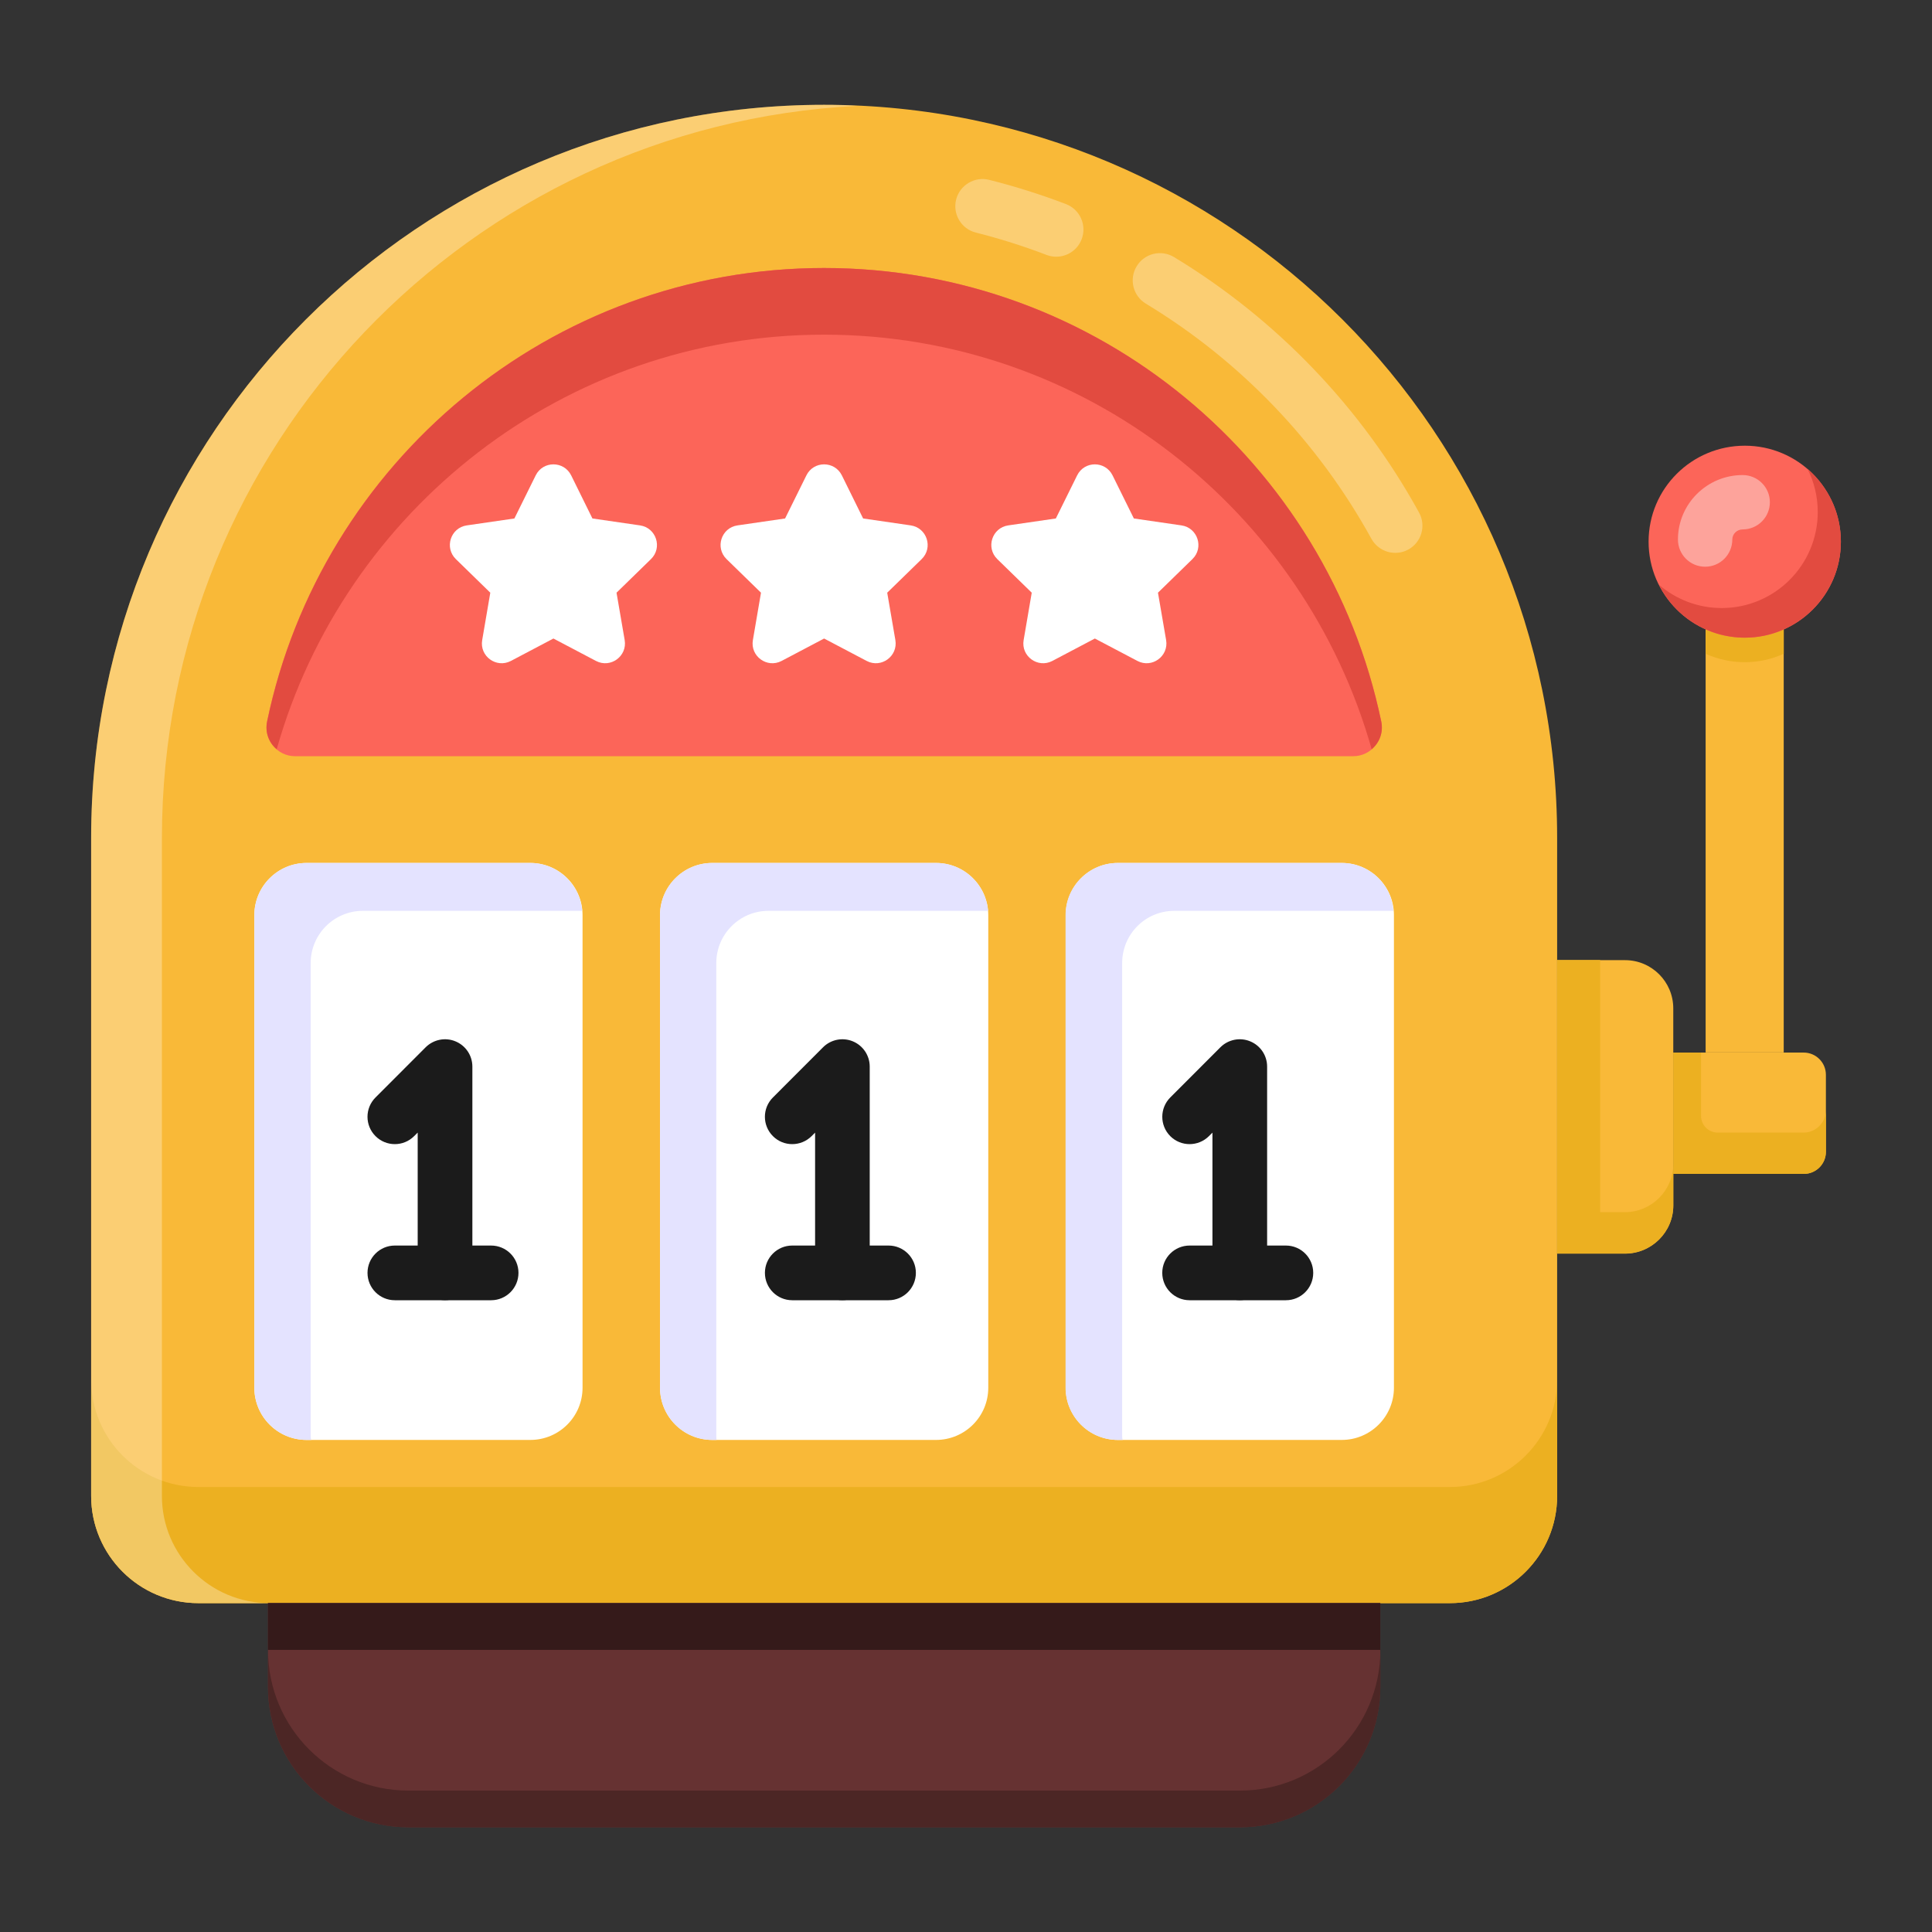 <?xml version="1.0" encoding="UTF-8"?> <svg xmlns="http://www.w3.org/2000/svg" width="36" height="36" viewBox="0 0 36 36" fill="none"><rect x="0" y="0" width="36" height="36" fill="#333333" stroke="none"/><path d="M29.015 15.611V27.873C29.015 28.977 28.12 29.872 27.016 29.872H3.697C2.593 29.872 1.698 28.977 1.698 27.873V15.611C1.698 8.068 7.813 1.953 15.357 1.953C22.9 1.953 29.015 8.068 29.015 15.611Z" fill="#F9B938"></path><g opacity="0.3"><path d="M19.5 4.75C19.072 4.586 18.63 4.446 18.184 4.334C17.913 4.266 17.748 3.991 17.816 3.719C17.884 3.448 18.163 3.283 18.431 3.351C18.916 3.473 19.397 3.625 19.863 3.803C20.124 3.903 20.255 4.196 20.155 4.458C20.055 4.719 19.762 4.85 19.5 4.75Z" fill="white"></path></g><g opacity="0.3"><path d="M25.554 10.039C24.562 8.236 23.109 6.721 21.351 5.658C21.111 5.513 21.035 5.201 21.18 4.962C21.324 4.722 21.635 4.645 21.876 4.79C23.785 5.946 25.365 7.592 26.442 9.551C26.577 9.796 26.488 10.104 26.243 10.239C25.998 10.374 25.689 10.284 25.554 10.039Z" fill="white"></path></g><path d="M29.015 25.711V27.875C29.015 28.975 28.118 29.872 27.018 29.872H3.696C2.591 29.872 1.699 28.975 1.699 27.875V25.711C1.699 26.811 2.591 27.708 3.696 27.708H27.018C28.118 27.708 29.015 26.811 29.015 25.711Z" fill="#ECB021"></path><g opacity="0.3"><path d="M3.017 15.614V27.875C3.017 28.975 3.914 29.872 5.019 29.872H3.696C2.591 29.872 1.699 28.975 1.699 27.875V15.614C1.699 8.071 7.812 1.953 15.355 1.953C15.562 1.953 15.765 1.958 15.973 1.973C8.76 2.338 3.017 8.304 3.017 15.614Z" fill="white"></path></g><path d="M4.739 17.053V25.858C4.739 26.396 5.175 26.831 5.712 26.831H9.882C10.419 26.831 10.855 26.396 10.855 25.858V17.053C10.855 16.516 10.419 16.08 9.882 16.08H5.712C5.175 16.08 4.739 16.516 4.739 17.053Z" fill="white"></path><path d="M12.299 17.053V25.858C12.299 26.396 12.735 26.831 13.272 26.831H17.441C17.979 26.831 18.415 26.396 18.415 25.858V17.053C18.415 16.516 17.979 16.08 17.441 16.08H13.272C12.735 16.08 12.299 16.516 12.299 17.053Z" fill="white"></path><path d="M19.858 17.053V25.858C19.858 26.396 20.294 26.831 20.831 26.831H25.001C25.538 26.831 25.974 26.396 25.974 25.858V17.053C25.974 16.516 25.538 16.08 25.001 16.08H20.831C20.294 16.08 19.858 16.516 19.858 17.053Z" fill="white"></path><path d="M10.848 16.972H6.763C6.225 16.972 5.789 17.408 5.789 17.945V26.75C5.789 26.775 5.789 26.806 5.8 26.831H5.713C5.176 26.831 4.74 26.395 4.74 25.858V17.053C4.74 16.516 5.176 16.08 5.713 16.08H9.88C10.392 16.08 10.808 16.475 10.848 16.972Z" fill="#E4E3FF"></path><path d="M18.411 16.972H14.32C13.783 16.972 13.347 17.408 13.347 17.945V26.75C13.347 26.775 13.347 26.806 13.352 26.831H13.271C12.734 26.831 12.298 26.395 12.298 25.858V17.053C12.298 16.516 12.734 16.08 13.271 16.08H17.443C17.955 16.08 18.37 16.475 18.411 16.972Z" fill="#E4E3FF"></path><path d="M25.963 16.972H21.883C21.341 16.972 20.91 17.408 20.91 17.945V26.75C20.91 26.775 20.91 26.806 20.92 26.831H20.829C20.291 26.831 19.855 26.395 19.855 25.858V17.053C19.855 16.516 20.291 16.08 20.829 16.08H25C25.512 16.08 25.928 16.47 25.963 16.972Z" fill="#E4E3FF"></path><path d="M25.214 14.091C25.556 14.091 25.807 13.773 25.737 13.438C24.731 8.624 20.465 4.994 15.357 4.994C10.249 4.994 5.983 8.624 4.977 13.438C4.907 13.773 5.157 14.091 5.5 14.091H25.214Z" fill="#FC6559"></path><path d="M25.559 13.961C24.302 9.51 20.206 6.236 15.355 6.236C10.509 6.236 6.413 9.51 5.156 13.961C5.009 13.839 4.933 13.642 4.979 13.439C5.983 8.623 10.251 4.994 15.355 4.994C20.464 4.994 24.732 8.623 25.736 13.439C25.782 13.642 25.706 13.839 25.559 13.961Z" fill="#E24B40"></path><path d="M25.72 29.871V31.431C25.72 32.876 24.548 34.048 23.103 34.048H7.61C6.165 34.048 4.993 32.876 4.993 31.431V29.871H25.72Z" fill="#663232"></path><path d="M4.993 29.871H25.72V30.743H4.993V29.871Z" fill="#351A1A"></path><path d="M25.721 30.744V31.433C25.721 32.878 24.55 34.049 23.105 34.049H7.61C6.165 34.049 4.994 32.878 4.994 31.433V30.744C4.994 32.194 6.165 33.365 7.61 33.365H23.105C24.55 33.365 25.721 32.194 25.721 30.744Z" fill="#4C2625"></path><path d="M31.179 18.79V22.461C31.179 22.957 30.776 23.36 30.28 23.36H29.016V17.891H30.28C30.776 17.891 31.179 18.293 31.179 18.79Z" fill="#F9B938"></path><path d="M34.023 20.027V21.46C34.023 21.689 33.838 21.874 33.609 21.874H31.18V19.613H33.609C33.838 19.613 34.023 19.799 34.023 20.027Z" fill="#F9B938"></path><path d="M31.18 21.685V22.461C31.18 22.957 30.774 23.358 30.278 23.358H29.016V17.889H29.817V22.587H30.278C30.774 22.587 31.18 22.182 31.18 21.685Z" fill="#ECB021"></path><path d="M34.023 20.688V21.463C34.023 21.69 33.84 21.874 33.613 21.874H31.18V19.613H31.697V20.794C31.697 20.965 31.835 21.104 32.007 21.104H33.608C33.836 21.104 34.023 20.916 34.023 20.688Z" fill="#ECB021"></path><path d="M31.782 9.727H33.237V19.611H31.782V9.727Z" fill="#F9B938"></path><path d="M33.237 9.729V12.182C33.014 12.283 32.771 12.339 32.512 12.339C32.254 12.339 32.005 12.283 31.782 12.182V9.729H33.237Z" fill="#ECB021"></path><path d="M34.302 10.093C34.302 11.084 33.498 11.882 32.513 11.882C31.523 11.882 30.719 11.084 30.719 10.093C30.719 9.103 31.523 8.305 32.513 8.305C33.498 8.305 34.302 9.103 34.302 10.093Z" fill="#FC6559"></path><g opacity="0.4"><path d="M31.773 10.56C31.492 10.56 31.266 10.333 31.266 10.053C31.266 9.39 31.807 8.852 32.472 8.852C32.752 8.852 32.979 9.079 32.979 9.358C32.979 9.638 32.752 9.865 32.472 9.865C32.366 9.865 32.279 9.949 32.279 10.053C32.279 10.333 32.053 10.56 31.773 10.56Z" fill="white"></path></g><path d="M34.302 10.093C34.302 11.081 33.496 11.882 32.513 11.882C31.813 11.882 31.205 11.482 30.916 10.899C31.23 11.167 31.636 11.33 32.082 11.33C33.065 11.33 33.871 10.534 33.871 9.54C33.871 9.246 33.8 8.973 33.679 8.734C34.059 9.064 34.302 9.55 34.302 10.093Z" fill="#E24B40"></path><path d="M10.643 8.858L11.039 9.661L11.926 9.79C12.228 9.834 12.349 10.205 12.13 10.418L11.488 11.044L11.64 11.927C11.691 12.228 11.376 12.457 11.106 12.316L10.312 11.898L9.519 12.316C9.249 12.457 8.933 12.228 8.985 11.927L9.136 11.044L8.494 10.418C8.276 10.205 8.396 9.834 8.698 9.79L9.585 9.661L9.982 8.858C10.117 8.584 10.507 8.584 10.643 8.858Z" fill="white"></path><path d="M15.687 8.858L16.083 9.661L16.97 9.79C17.272 9.834 17.393 10.205 17.174 10.418L16.532 11.044L16.684 11.927C16.735 12.228 16.42 12.457 16.15 12.316L15.356 11.898L14.563 12.316C14.293 12.457 13.977 12.228 14.029 11.927L14.18 11.044L13.538 10.418C13.32 10.205 13.44 9.834 13.742 9.79L14.629 9.661L15.026 8.858C15.161 8.584 15.551 8.584 15.687 8.858Z" fill="white"></path><path d="M20.731 8.858L21.128 9.661L22.015 9.79C22.317 9.834 22.438 10.205 22.219 10.418L21.577 11.044L21.729 11.927C21.78 12.228 21.465 12.457 21.195 12.316L20.401 11.898L19.608 12.316C19.338 12.457 19.022 12.228 19.074 11.927L19.225 11.044L18.583 10.418C18.365 10.205 18.485 9.834 18.787 9.79L19.674 9.661L20.071 8.858C20.206 8.584 20.596 8.584 20.731 8.858Z" fill="white"></path><path d="M8.292 24.227C8.011 24.227 7.783 23.998 7.783 23.717V21.104L7.717 21.17C7.518 21.369 7.196 21.369 6.997 21.17C6.798 20.971 6.798 20.649 6.997 20.45L7.932 19.514C8.078 19.369 8.298 19.325 8.487 19.404C8.678 19.483 8.802 19.668 8.802 19.875V23.717C8.802 23.998 8.574 24.227 8.292 24.227Z" fill="#1B1B1B"></path><path d="M9.151 24.228H7.357C7.076 24.228 6.848 24 6.848 23.718C6.848 23.437 7.076 23.209 7.357 23.209H9.151C9.433 23.209 9.661 23.437 9.661 23.718C9.661 24 9.433 24.228 9.151 24.228Z" fill="#1B1B1B"></path><path d="M15.697 24.227C15.416 24.227 15.188 23.998 15.188 23.717V21.105L15.123 21.17C14.924 21.368 14.601 21.37 14.402 21.17C14.203 20.971 14.203 20.649 14.402 20.45L15.337 19.514C15.482 19.369 15.702 19.325 15.892 19.404C16.082 19.483 16.206 19.668 16.206 19.875V23.717C16.206 23.998 15.978 24.227 15.697 24.227Z" fill="#1B1B1B"></path><path d="M16.557 24.228H14.762C14.481 24.228 14.253 24 14.253 23.718C14.253 23.437 14.481 23.209 14.762 23.209H16.557C16.838 23.209 17.066 23.437 17.066 23.718C17.066 24 16.838 24.228 16.557 24.228Z" fill="#1B1B1B"></path><path d="M23.101 24.227C22.82 24.227 22.592 23.998 22.592 23.717V21.105L22.527 21.17C22.328 21.368 22.006 21.37 21.806 21.17C21.608 20.971 21.608 20.649 21.806 20.45L22.741 19.514C22.886 19.369 23.107 19.325 23.296 19.404C23.487 19.483 23.611 19.668 23.611 19.875V23.717C23.611 23.998 23.383 24.227 23.101 24.227Z" fill="#1B1B1B"></path><path d="M23.961 24.228H22.167C21.885 24.228 21.657 24 21.657 23.718C21.657 23.437 21.885 23.209 22.167 23.209H23.961C24.242 23.209 24.47 23.437 24.47 23.718C24.47 24 24.242 24.228 23.961 24.228Z" fill="#1B1B1B"></path></svg> 